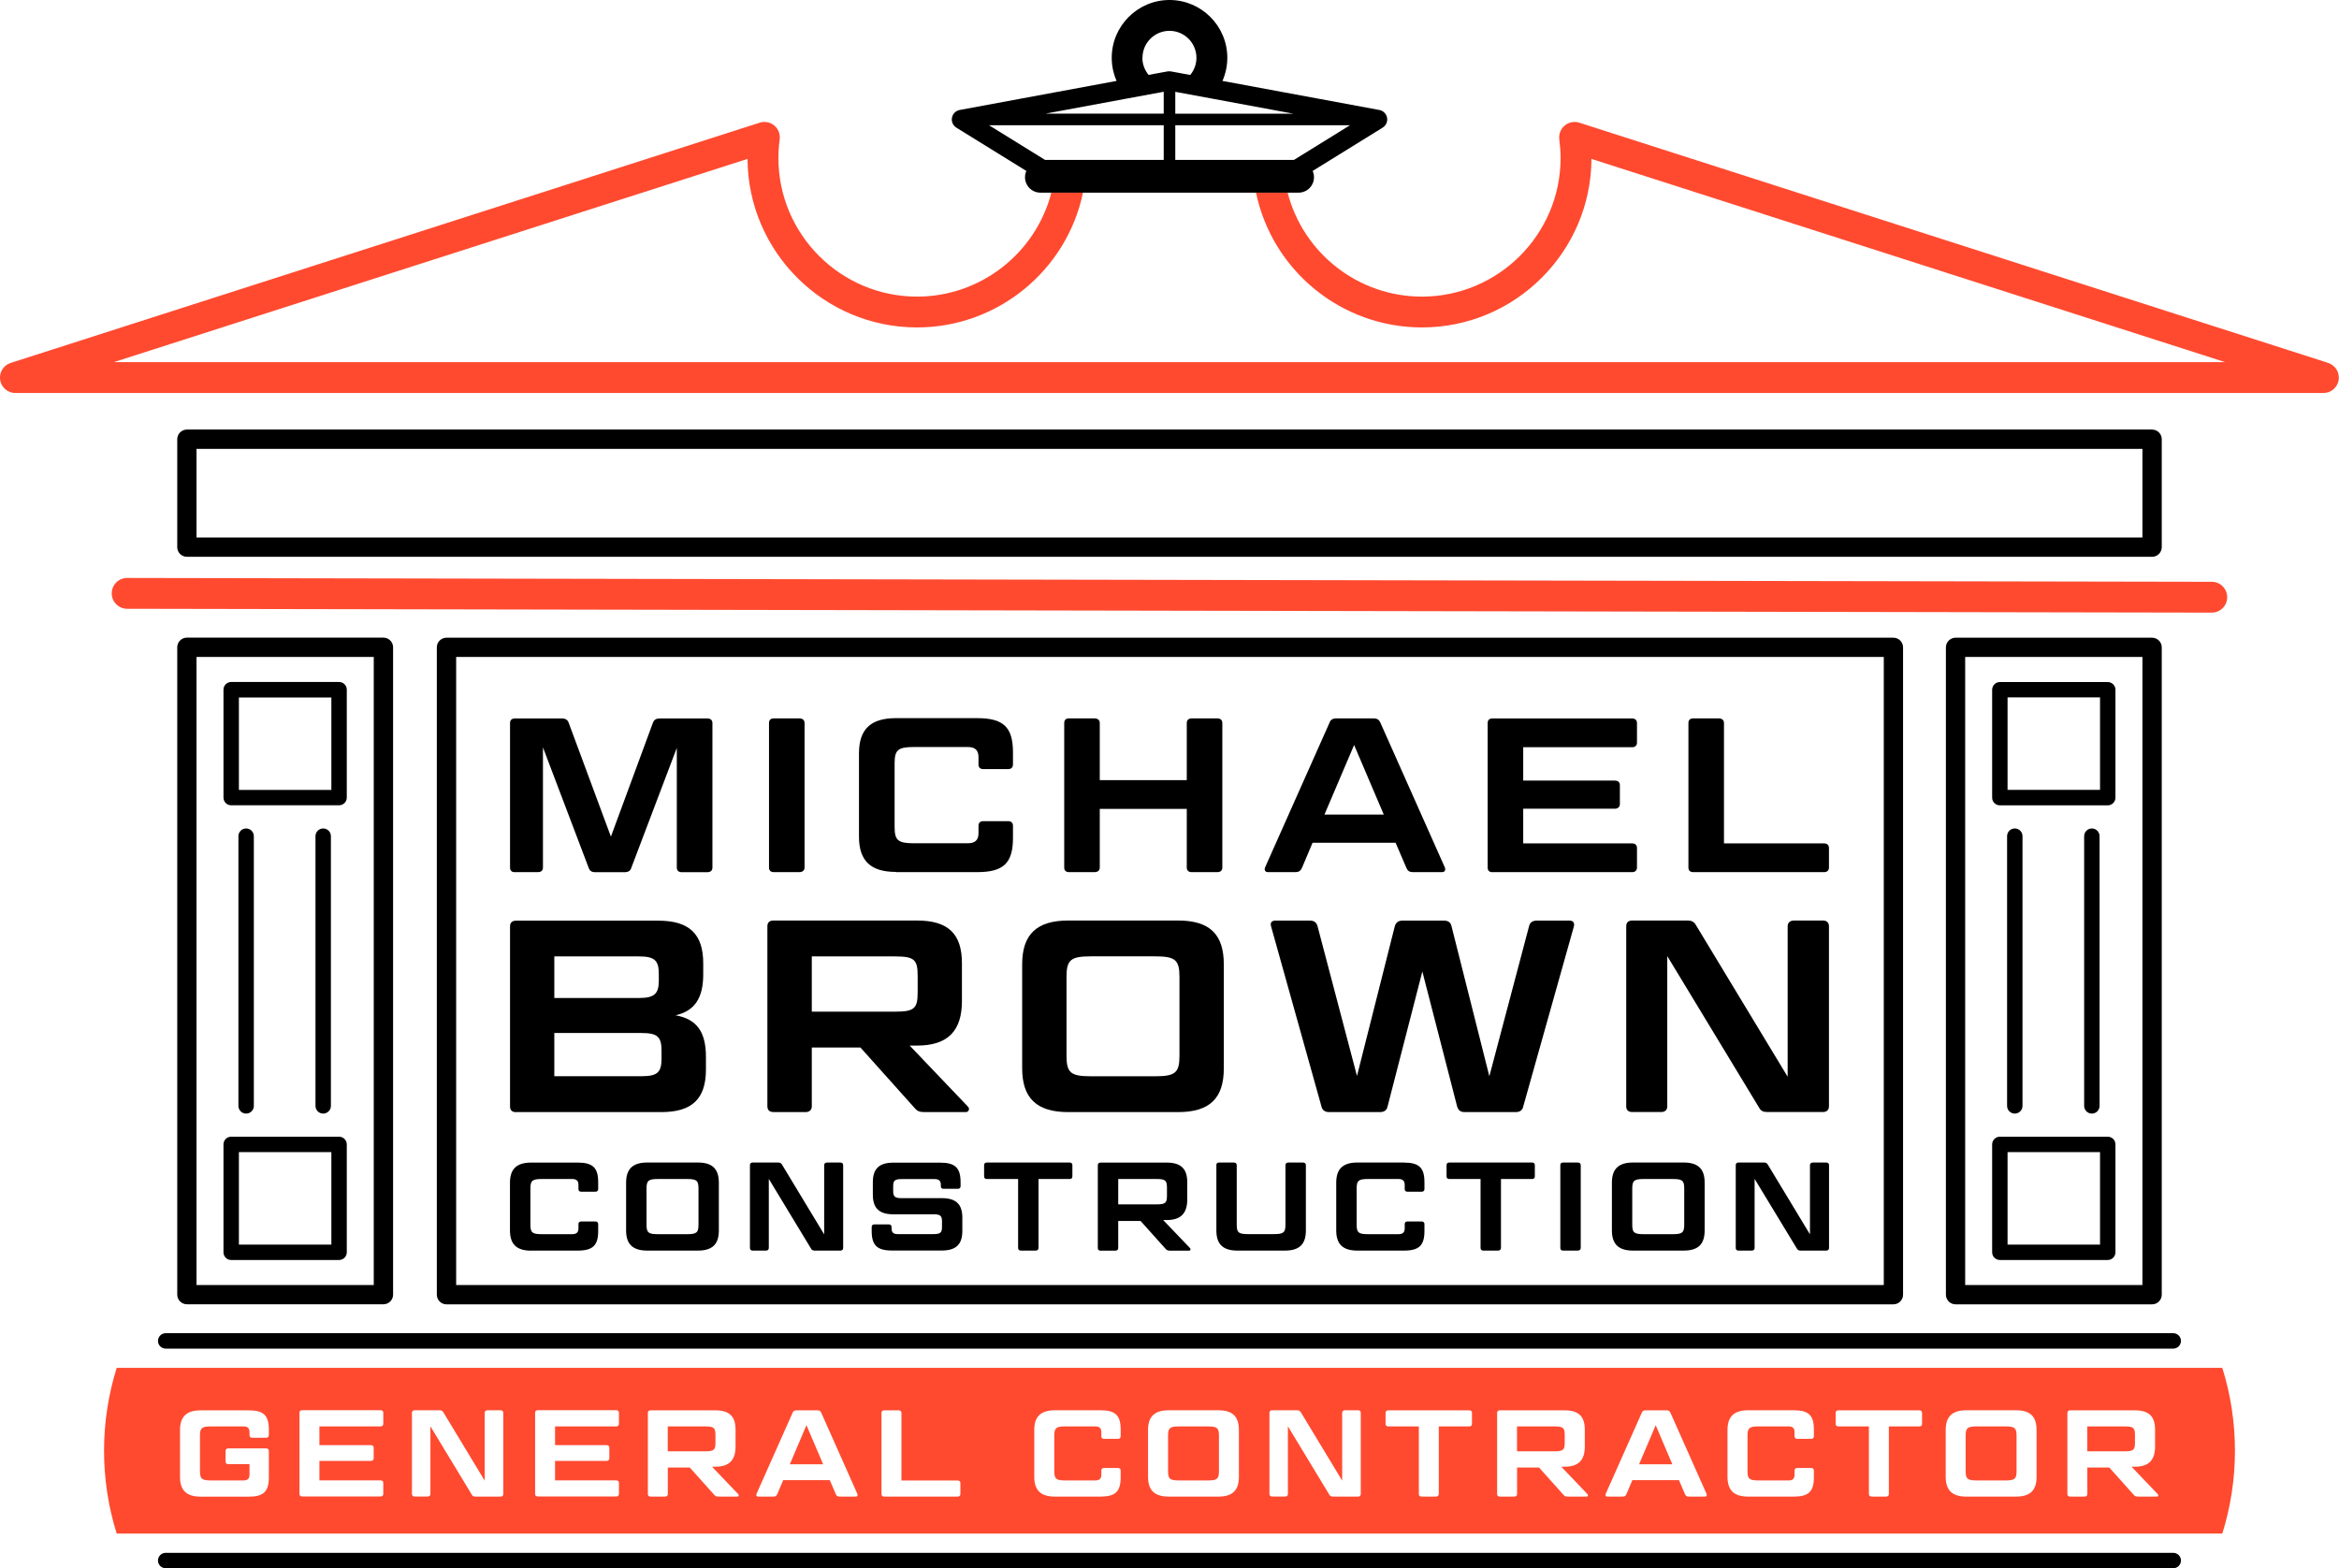 <?xml version="1.0" encoding="UTF-8"?>
<svg id="Layer_2" data-name="Layer 2" xmlns="http://www.w3.org/2000/svg" viewBox="0 0 346.01 232">
  <defs>
    <style>
      .cls-1 {
        fill: #ff4a30;
      }
    </style>
  </defs>
  <g id="MBC_Logo_-_Outline" data-name="MBC Logo - Outline">
    <g>
      <g>
        <path class="cls-1" d="M300.65,202.36H17.26c-2.49,7.97-2.49,16.55,0,24.51h311.49c2.49-7.97,2.49-16.55,0-24.51h-28.1ZM39.77,212.3c0,.26-.15.4-.4.4h-2.06c-.26,0-.4-.15-.4-.4v-.44c0-.57-.27-.84-.88-.84h-4.83c-1.35,0-1.62.24-1.62,1.37v5.25c0,1.13.27,1.37,1.62,1.37h4.83c.6,0,.88-.27.88-.84v-1.57h-3.14c-.27,0-.4-.15-.4-.38v-1.55c0-.25.13-.4.4-.4h5.6c.26,0,.4.15.4.4v3.89c0,2.1-.78,2.85-2.97,2.85h-7.11c-2.08,0-3.06-.91-3.06-2.92v-6.93c0-2.01.99-2.92,3.06-2.92h7.11c2.19,0,2.97.75,2.97,2.85v.82ZM56.7,210.64c0,.24-.15.38-.4.38h-9.05v2.77h7.61c.26,0,.42.13.42.38v1.57c0,.24-.16.38-.42.38h-7.61v2.88h9.05c.26,0,.4.15.4.38v1.62c0,.24-.15.38-.4.38h-11.6c-.27,0-.4-.15-.4-.38v-12c0-.24.13-.38.4-.38h11.6c.26,0,.4.15.4.38v1.62ZM74.45,221.02c0,.24-.15.38-.4.38h-3.7c-.29,0-.44-.07-.57-.31l-6.11-10.09v10.01c0,.24-.15.38-.4.38h-1.93c-.27,0-.4-.15-.4-.38v-12c0-.24.13-.38.4-.38h3.68c.29,0,.44.09.57.31l6.11,10.1v-10.03c0-.24.16-.38.42-.38h1.93c.26,0,.4.15.4.38v12ZM91.56,210.64c0,.24-.15.38-.4.38h-9.05v2.77h7.61c.26,0,.42.13.42.38v1.57c0,.24-.16.38-.42.38h-7.61v2.88h9.05c.26,0,.4.15.4.38v1.62c0,.24-.15.38-.4.38h-11.6c-.27,0-.4-.15-.4-.38v-12c0-.24.13-.38.4-.38h11.6c.26,0,.4.15.4.38v1.62ZM109.05,221.4h-2.75c-.35,0-.49-.07-.67-.29l-3.59-4.01h-3.25v3.92c0,.24-.16.38-.42.38h-2.13c-.27,0-.4-.15-.4-.38v-12c0-.24.13-.38.4-.38h9.58c2.08,0,2.99.89,2.99,2.85v2.52c0,1.97-.91,2.97-2.99,2.97h-.49l3.87,4.05c.16.15.07.38-.13.38ZM126.62,221.4h-2.41c-.33,0-.46-.11-.57-.36l-.89-2.08h-6.89l-.88,2.08c-.11.25-.26.36-.57.36h-2.26c-.24,0-.33-.18-.24-.4l5.34-12c.09-.25.26-.36.57-.36h3.1c.31,0,.46.11.57.36l5.34,12c.09.22,0,.4-.22.4ZM142.07,221.02c0,.24-.15.38-.4.38h-10.87c-.27,0-.4-.15-.4-.38v-12c0-.24.13-.38.4-.38h2.13c.26,0,.42.15.42.38v10h8.32c.26,0,.4.15.4.38v1.62ZM165.78,212.48c0,.24-.15.38-.4.38h-2.06c-.27,0-.4-.15-.4-.38v-.62c0-.57-.27-.84-.89-.84h-4.45c-1.35,0-1.62.24-1.62,1.37v5.25c0,1.13.27,1.37,1.62,1.37h4.45c.62,0,.89-.27.89-.84v-.62c0-.24.13-.38.4-.38h2.06c.26,0,.4.15.4.38v1c0,2.1-.78,2.85-2.97,2.85h-6.75c-2.08,0-3.06-.91-3.06-2.92v-6.93c0-2.01.99-2.92,3.06-2.92h6.75c2.19,0,2.97.75,2.97,2.85v1ZM183.27,218.48c0,2.01-.95,2.92-3.05,2.92h-7.33c-2.08,0-3.06-.91-3.06-2.92v-6.93c0-2.01.99-2.92,3.06-2.92h7.33c2.1,0,3.05.91,3.05,2.92v6.93ZM201.3,221.02c0,.24-.15.38-.4.38h-3.7c-.29,0-.44-.07-.57-.31l-6.11-10.09v10.01c0,.24-.15.38-.4.38h-1.93c-.27,0-.4-.15-.4-.38v-12c0-.24.13-.38.4-.38h3.68c.29,0,.44.09.57.31l6.11,10.1v-10.03c0-.24.16-.38.42-.38h1.93c.26,0,.4.15.4.38v12ZM217.75,210.64c0,.24-.13.38-.4.38h-4.51v10c0,.24-.16.38-.42.38h-2.13c-.26,0-.4-.15-.4-.38v-10h-4.52c-.27,0-.4-.15-.4-.38v-1.62c0-.24.13-.38.4-.38h11.98c.27,0,.4.15.4.38v1.62ZM234.68,221.4h-2.75c-.35,0-.49-.07-.67-.29l-3.59-4.01h-3.25v3.92c0,.24-.16.38-.42.38h-2.13c-.27,0-.4-.15-.4-.38v-12c0-.24.13-.38.4-.38h9.58c2.08,0,2.99.89,2.99,2.85v2.52c0,1.97-.91,2.97-2.99,2.97h-.49l3.87,4.05c.16.15.07.38-.13.38ZM252.24,221.4h-2.41c-.33,0-.46-.11-.57-.36l-.89-2.08h-6.89l-.88,2.08c-.11.25-.26.36-.57.36h-2.26c-.24,0-.33-.18-.24-.4l5.34-12c.09-.25.26-.36.57-.36h3.1c.31,0,.46.11.57.36l5.34,12c.09.22,0,.4-.22.4ZM268.33,212.48c0,.24-.15.38-.4.38h-2.06c-.27,0-.4-.15-.4-.38v-.62c0-.57-.27-.84-.89-.84h-4.45c-1.35,0-1.62.24-1.62,1.37v5.25c0,1.13.27,1.37,1.62,1.37h4.45c.62,0,.89-.27.89-.84v-.62c0-.24.13-.38.4-.38h2.06c.26,0,.4.15.4.38v1c0,2.1-.78,2.85-2.97,2.85h-6.75c-2.08,0-3.06-.91-3.06-2.92v-6.93c0-2.01.99-2.92,3.06-2.92h6.75c2.19,0,2.97.75,2.97,2.85v1ZM284.33,210.64c0,.24-.13.38-.4.38h-4.51v10c0,.24-.16.38-.42.38h-2.13c-.26,0-.4-.15-.4-.38v-10h-4.52c-.27,0-.4-.15-.4-.38v-1.62c0-.24.13-.38.4-.38h11.98c.27,0,.4.15.4.38v1.62ZM301.27,218.48c0,2.01-.95,2.92-3.05,2.92h-7.33c-2.08,0-3.06-.91-3.06-2.92v-6.93c0-2.01.99-2.92,3.06-2.92h7.33c2.1,0,3.05.91,3.05,2.92v6.93ZM319.04,221.4h-2.75c-.35,0-.49-.07-.67-.29l-3.59-4.01h-3.25v3.92c0,.24-.16.38-.42.38h-2.13c-.27,0-.4-.15-.4-.38v-12c0-.24.13-.38.4-.38h9.58c2.08,0,2.99.89,2.99,2.85v2.52c0,1.97-.91,2.97-2.99,2.97h-.49l3.87,4.05c.16.15.07.38-.13.38Z"/>
        <path class="cls-1" d="M315.83,213.43v-1.13c0-1.06-.22-1.28-1.5-1.28h-5.56v3.68h5.56c1.28,0,1.5-.22,1.5-1.28Z"/>
        <path class="cls-1" d="M105.84,213.43v-1.13c0-1.06-.22-1.28-1.5-1.28h-5.56v3.68h5.56c1.28,0,1.5-.22,1.5-1.28Z"/>
        <polygon class="cls-1" points="116.84 216.62 121.77 216.62 119.3 210.84 116.84 216.62"/>
        <path class="cls-1" d="M178.7,211.02h-4.29c-1.35,0-1.62.24-1.62,1.37v5.25c0,1.13.27,1.37,1.62,1.37h4.29c1.35,0,1.62-.24,1.62-1.37v-5.25c0-1.13-.27-1.37-1.62-1.37Z"/>
        <path class="cls-1" d="M231.47,213.43v-1.13c0-1.06-.22-1.28-1.5-1.28h-5.56v3.68h5.56c1.28,0,1.5-.22,1.5-1.28Z"/>
        <polygon class="cls-1" points="242.47 216.62 247.39 216.62 244.93 210.84 242.47 216.62"/>
        <path class="cls-1" d="M296.69,211.02h-4.29c-1.35,0-1.62.24-1.62,1.37v5.25c0,1.13.27,1.37,1.62,1.37h4.29c1.35,0,1.62-.24,1.62-1.37v-5.25c0-1.13-.27-1.37-1.62-1.37Z"/>
        <path class="cls-1" d="M344.42,53.69l-110.79-35.54c-.74-.24-1.56-.08-2.16.42-.6.5-.9,1.28-.8,2.05.12.94.19,1.86.19,2.74,0,11.32-9.21,20.52-20.52,20.52-9.44,0-17.57-6.46-19.86-15.39h-4.68c2.39,11.51,12.61,19.95,24.55,19.95,13.78,0,25-11.17,25.08-24.93l93.73,30.06H16.85l93.73-30.06c.08,13.76,11.3,24.93,25.08,24.93,11.94,0,22.16-8.45,24.55-19.95h-4.68c-2.3,8.93-10.42,15.39-19.86,15.39-11.32,0-20.52-9.21-20.52-20.52,0-.88.06-1.81.19-2.74.1-.77-.2-1.55-.8-2.05-.6-.5-1.41-.66-2.16-.42L1.58,53.69c-1.07.34-1.73,1.41-1.56,2.52.17,1.11,1.13,1.93,2.25,1.93h341.44c1.12,0,2.08-.82,2.25-1.93.17-1.11-.49-2.18-1.56-2.52Z"/>
        <path class="cls-1" d="M327.19,90.63h0c1.26,0,2.28-1.02,2.28-2.28,0-1.26-1.02-2.28-2.28-2.28l-308.38-.57h0c-1.26,0-2.28,1.02-2.28,2.28,0,1.26,1.02,2.28,2.28,2.28l308.38.57Z"/>
      </g>
      <g>
        <path d="M24.51,199.51h296.98c.63,0,1.14-.51,1.14-1.14s-.51-1.14-1.14-1.14H24.51c-.63,0-1.14.51-1.14,1.14s.51,1.14,1.14,1.14Z"/>
        <path d="M321.49,229.72H24.51c-.63,0-1.14.51-1.14,1.14s.51,1.14,1.14,1.14h296.98c.63,0,1.14-.51,1.14-1.14s-.51-1.14-1.14-1.14Z"/>
        <path d="M27.65,192.95h29.07c.79,0,1.43-.64,1.43-1.43v-95.76c0-.79-.64-1.43-1.43-1.43h-29.07c-.79,0-1.43.64-1.43,1.43v95.76c0,.79.64,1.43,1.43,1.43ZM29.07,97.19h26.22v92.91h-26.22v-92.91Z"/>
        <path d="M50.16,100.89h-15.96c-.63,0-1.14.51-1.14,1.14v15.96c0,.63.51,1.14,1.14,1.14h15.96c.63,0,1.14-.51,1.14-1.14v-15.96c0-.63-.51-1.14-1.14-1.14ZM49.02,116.86h-13.68v-13.68h13.68v13.68Z"/>
        <path d="M50.16,168.16h-15.96c-.63,0-1.14.51-1.14,1.14v15.96c0,.63.51,1.14,1.14,1.14h15.96c.63,0,1.14-.51,1.14-1.14v-15.96c0-.63-.51-1.14-1.14-1.14ZM49.02,184.12h-13.68v-13.68h13.68v13.68Z"/>
        <path d="M37.55,163.6v-39.9c0-.63-.51-1.14-1.14-1.14s-1.14.51-1.14,1.14v39.9c0,.63.51,1.14,1.14,1.14s1.14-.51,1.14-1.14Z"/>
        <path d="M48.95,163.6v-39.9c0-.63-.51-1.14-1.14-1.14s-1.14.51-1.14,1.14v39.9c0,.63.51,1.14,1.14,1.14s1.14-.51,1.14-1.14Z"/>
        <path d="M318.36,94.34h-29.07c-.79,0-1.43.64-1.43,1.43v95.76c0,.79.64,1.43,1.43,1.43h29.07c.79,0,1.43-.64,1.43-1.43v-95.76c0-.79-.64-1.43-1.43-1.43ZM316.93,190.1h-26.22v-92.91h26.22v92.91Z"/>
        <path d="M295.84,119.14h15.96c.63,0,1.14-.51,1.14-1.14v-15.96c0-.63-.51-1.14-1.14-1.14h-15.96c-.63,0-1.14.51-1.14,1.14v15.96c0,.63.51,1.14,1.14,1.14ZM296.98,103.17h13.68v13.68h-13.68v-13.68Z"/>
        <path d="M295.84,186.4h15.96c.63,0,1.14-.51,1.14-1.14v-15.96c0-.63-.51-1.14-1.14-1.14h-15.96c-.63,0-1.14.51-1.14,1.14v15.96c0,.63.51,1.14,1.14,1.14ZM296.98,170.44h13.68v13.68h-13.68v-13.68Z"/>
        <path d="M296.91,123.7v39.9c0,.63.51,1.14,1.14,1.14s1.14-.51,1.14-1.14v-39.9c0-.63-.51-1.14-1.14-1.14s-1.14.51-1.14,1.14Z"/>
        <path d="M308.31,123.7v39.9c0,.63.51,1.14,1.14,1.14s1.14-.51,1.14-1.14v-39.9c0-.63-.51-1.14-1.14-1.14s-1.14.51-1.14,1.14Z"/>
        <path d="M66.05,94.34c-.79,0-1.43.64-1.43,1.43v95.76c0,.79.64,1.43,1.43,1.43h214.04c.79,0,1.43-.64,1.43-1.43v-95.76c0-.79-.64-1.43-1.43-1.43H66.05ZM278.67,190.1H67.48v-92.91h211.19v92.91Z"/>
        <path d="M78.57,185.01h6.89c2.23,0,3.03-.76,3.03-2.9v-1.02c0-.24-.15-.39-.41-.39h-2.1c-.28,0-.41.15-.41.39v.63c0,.58-.28.86-.91.86h-4.54c-1.38,0-1.66-.24-1.66-1.4v-5.36c0-1.15.28-1.4,1.66-1.4h4.54c.63,0,.91.28.91.86v.63c0,.24.13.39.41.39h2.1c.26,0,.41-.15.41-.39v-1.02c0-2.14-.8-2.9-3.03-2.9h-6.89c-2.12,0-3.13.93-3.13,2.98v7.07c0,2.05,1.01,2.98,3.13,2.98Z"/>
        <path d="M95.75,171.98c-2.12,0-3.13.93-3.13,2.98v7.07c0,2.05,1.01,2.98,3.13,2.98h7.48c2.14,0,3.11-.93,3.11-2.98v-7.07c0-2.05-.97-2.98-3.11-2.98h-7.48ZM103.33,181.18c0,1.15-.28,1.4-1.66,1.4h-4.37c-1.38,0-1.66-.24-1.66-1.4v-5.36c0-1.15.28-1.4,1.66-1.4h4.37c1.38,0,1.66.24,1.66,1.4v5.36Z"/>
        <path d="M111.35,185.01h1.97c.26,0,.41-.15.41-.39v-10.22l6.23,10.29c.13.24.28.32.58.32h3.78c.26,0,.41-.15.41-.39v-12.25c0-.24-.15-.39-.41-.39h-1.97c-.26,0-.43.15-.43.39v10.24l-6.23-10.31c-.13-.22-.28-.32-.58-.32h-3.76c-.28,0-.41.15-.41.39v12.25c0,.24.13.39.41.39Z"/>
        <path d="M139.32,177.25h-5.96c-.99,0-1.23-.24-1.23-1.04v-.76c0-.78.24-1.02,1.23-1.02h4.91c.65,0,.91.28.91.86v.19c0,.26.13.39.41.39h2.1c.26,0,.41-.13.41-.39v-.58c0-2.14-.8-2.9-3.03-2.9h-6.92c-2.1,0-3.03.91-3.03,2.9v1.84c0,1.99.93,2.9,3.03,2.9h5.97c.99,0,1.23.24,1.23,1.02v.89c0,.78-.24,1.02-1.23,1.02h-5.36c-.63,0-.87-.28-.87-.86v-.19c0-.26-.17-.39-.43-.39h-2.1c-.26,0-.41.13-.41.39v.58c0,2.14.8,2.9,3.03,2.9h7.33c2.12,0,3.05-.91,3.05-2.9v-1.95c0-2.01-.93-2.9-3.05-2.9Z"/>
        <path d="M158.22,171.98h-12.23c-.28,0-.41.15-.41.39v1.66c0,.24.13.39.41.39h4.62v10.2c0,.24.15.39.41.39h2.18c.26,0,.43-.15.43-.39v-10.2h4.6c.28,0,.41-.15.41-.39v-1.66c0-.24-.13-.39-.41-.39Z"/>
        <path d="M172.08,180.49h.5c2.12,0,3.05-1.02,3.05-3.03v-2.57c0-1.99-.93-2.9-3.05-2.9h-9.77c-.28,0-.41.15-.41.39v12.25c0,.24.13.39.41.39h2.18c.26,0,.43-.15.43-.39v-4h3.31l3.67,4.09c.19.22.34.3.69.3h2.81c.21,0,.3-.24.13-.39l-3.95-4.13ZM165.42,178.18v-3.76h5.68c1.3,0,1.53.22,1.53,1.3v1.15c0,1.08-.22,1.3-1.53,1.3h-5.68Z"/>
        <path d="M179.94,172.37v9.66c0,2.05.99,2.98,3.13,2.98h7c2.14,0,3.11-.93,3.11-2.98v-9.66c0-.24-.17-.39-.43-.39h-2.18c-.26,0-.41.15-.41.39v8.8c0,1.15-.28,1.4-1.68,1.4h-3.87c-1.4,0-1.66-.24-1.66-1.4v-8.8c0-.24-.15-.39-.43-.39h-2.18c-.28,0-.41.15-.41.39Z"/>
        <path d="M207.69,171.98h-6.89c-2.12,0-3.13.93-3.13,2.98v7.07c0,2.05,1,2.98,3.13,2.98h6.89c2.23,0,3.03-.76,3.03-2.9v-1.02c0-.24-.15-.39-.41-.39h-2.1c-.28,0-.41.15-.41.39v.63c0,.58-.28.86-.91.86h-4.54c-1.38,0-1.66-.24-1.66-1.4v-5.36c0-1.15.28-1.4,1.66-1.4h4.54c.63,0,.91.28.91.86v.63c0,.24.13.39.41.39h2.1c.26,0,.41-.15.41-.39v-1.02c0-2.14-.8-2.9-3.03-2.9Z"/>
        <path d="M226.63,171.98h-12.23c-.28,0-.41.15-.41.39v1.66c0,.24.13.39.41.39h4.62v10.2c0,.24.15.39.41.39h2.18c.26,0,.43-.15.43-.39v-10.2h4.6c.28,0,.41-.15.41-.39v-1.66c0-.24-.13-.39-.41-.39Z"/>
        <path d="M233.41,171.98h-2.18c-.28,0-.41.15-.41.39v12.25c0,.24.13.39.41.39h2.18c.26,0,.43-.15.43-.39v-12.25c0-.24-.17-.39-.43-.39Z"/>
        <path d="M249.06,171.98h-7.48c-2.12,0-3.13.93-3.13,2.98v7.07c0,2.05,1.01,2.98,3.13,2.98h7.48c2.14,0,3.11-.93,3.11-2.98v-7.07c0-2.05-.97-2.98-3.11-2.98ZM249.15,181.18c0,1.15-.28,1.4-1.66,1.4h-4.37c-1.38,0-1.66-.24-1.66-1.4v-5.36c0-1.15.28-1.4,1.66-1.4h4.37c1.38,0,1.66.24,1.66,1.4v5.36Z"/>
        <path d="M270.15,171.98h-1.97c-.26,0-.43.15-.43.39v10.24l-6.23-10.31c-.13-.22-.28-.32-.58-.32h-3.76c-.28,0-.41.15-.41.39v12.25c0,.24.13.39.41.39h1.97c.26,0,.41-.15.41-.39v-10.22l6.24,10.29c.13.24.28.32.58.32h3.78c.26,0,.41-.15.41-.39v-12.25c0-.24-.15-.39-.41-.39Z"/>
        <path d="M76.34,164.52h21.49c4.57,0,6.6-1.98,6.6-6.31v-1.86c0-3.68-1.34-5.59-4.49-6.15,2.83-.65,4.09-2.55,4.09-6.07v-1.62c0-4.33-2.06-6.31-6.64-6.31h-21.05c-.61,0-.89.32-.89.85v26.63c0,.53.28.85.89.85ZM82,141.49h12.51c2.31,0,2.95.57,2.95,2.59v.97c0,1.98-.65,2.59-2.95,2.59h-12.51v-6.15ZM82,152.82h12.91c2.35,0,2.95.57,2.95,2.59v1.21c0,2.02-.61,2.59-2.95,2.59h-12.91v-6.4Z"/>
        <path d="M114.42,164.52h4.74c.57,0,.93-.32.93-.85v-8.7h7.2l7.97,8.9c.4.49.73.65,1.5.65h6.11c.45,0,.65-.53.28-.85l-8.58-8.99h1.09c4.61,0,6.64-2.23,6.64-6.6v-5.59c0-4.33-2.02-6.31-6.64-6.31h-21.25c-.61,0-.89.32-.89.85v26.63c0,.53.28.85.89.85ZM120.09,141.49h12.34c2.83,0,3.32.49,3.32,2.83v2.51c0,2.35-.49,2.83-3.32,2.83h-12.34v-8.18Z"/>
        <path d="M158.01,164.52h16.27c4.65,0,6.76-2.02,6.76-6.48v-15.38c0-4.45-2.1-6.48-6.76-6.48h-16.27c-4.61,0-6.8,2.02-6.8,6.48v15.38c0,4.45,2.19,6.48,6.8,6.48ZM157.77,144.52c0-2.51.61-3.04,3.6-3.04h9.51c2.99,0,3.6.53,3.6,3.04v11.66c0,2.51-.61,3.04-3.6,3.04h-9.51c-2.99,0-3.6-.53-3.6-3.04v-11.66Z"/>
        <path d="M207.5,136.19c-.65,0-1.01.28-1.17.85l-5.59,22.14-5.83-22.14c-.16-.57-.49-.85-1.13-.85h-5.1c-.57,0-.81.32-.65.85l7.45,26.63c.12.57.53.85,1.13.85h7.53c.65,0,1.01-.28,1.13-.85l5.14-19.95,5.14,19.95c.16.57.49.85,1.13.85h7.53c.65,0,1.01-.28,1.13-.85l7.49-26.63c.12-.53-.12-.85-.65-.85h-4.82c-.65,0-1.05.28-1.17.85l-5.87,22.18-5.59-22.18c-.12-.57-.49-.85-1.13-.85h-6.11Z"/>
        <path d="M240.57,137.03v26.63c0,.53.28.85.89.85h4.29c.57,0,.89-.32.89-.85v-22.22l13.56,22.38c.28.53.61.69,1.25.69h8.22c.57,0,.89-.32.89-.85v-26.63c0-.53-.32-.85-.89-.85h-4.29c-.57,0-.93.32-.93.85v22.26l-13.56-22.42c-.28-.49-.61-.69-1.25-.69h-8.18c-.61,0-.89.32-.89.85Z"/>
        <path d="M76.16,129.02h3.44c.46,0,.72-.26.72-.68v-17.77l6.76,17.81c.16.45.42.65,1.01.65h4.29c.55,0,.88-.19,1.01-.65l6.73-17.74v17.71c0,.42.26.68.72.68h3.8c.49,0,.75-.26.75-.68v-21.38c0-.42-.26-.68-.75-.68h-7.05c-.55,0-.85.2-1.01.65l-6.21,16.83-6.24-16.83c-.16-.45-.46-.65-1.01-.65h-6.95c-.49,0-.72.26-.72.68v21.38c0,.42.23.68.72.68Z"/>
        <path d="M114.47,129.02h3.8c.45,0,.75-.26.75-.68v-21.38c0-.42-.29-.68-.75-.68h-3.8c-.49,0-.71.26-.71.68v21.38c0,.42.23.68.71.68Z"/>
        <path d="M132.53,129.02h12.02c3.9,0,5.3-1.33,5.3-5.07v-1.79c0-.42-.26-.68-.71-.68h-3.67c-.49,0-.72.26-.72.68v1.1c0,1.01-.49,1.49-1.59,1.49h-7.93c-2.4,0-2.89-.42-2.89-2.44v-9.36c0-2.02.49-2.44,2.89-2.44h7.93c1.1,0,1.59.49,1.59,1.49v1.1c0,.42.23.68.72.68h3.67c.45,0,.71-.26.71-.68v-1.79c0-3.74-1.4-5.07-5.3-5.07h-12.02c-3.7,0-5.46,1.62-5.46,5.2v12.35c0,3.57,1.75,5.2,5.46,5.2Z"/>
        <path d="M158.14,129.02h3.8c.46,0,.75-.26.75-.68v-8.68h12.87v8.68c0,.42.26.68.71.68h3.83c.46,0,.72-.26.72-.68v-21.38c0-.42-.26-.68-.72-.68h-3.83c-.45,0-.71.26-.71.68v8.45h-12.87v-8.45c0-.42-.29-.68-.75-.68h-3.8c-.49,0-.71.26-.71.68v21.38c0,.42.23.68.71.68Z"/>
        <path d="M187.57,129.02h4.03c.55,0,.81-.19,1.01-.65l1.56-3.7h12.28l1.59,3.7c.19.45.42.65,1.01.65h4.29c.39,0,.55-.33.39-.71l-9.52-21.38c-.2-.45-.46-.65-1.01-.65h-5.52c-.55,0-.85.2-1.01.65l-9.52,21.38c-.16.39,0,.71.42.71ZM200.31,110.2l4.39,10.3h-8.77l4.39-10.3Z"/>
        <path d="M220.78,129.02h20.67c.45,0,.71-.26.71-.68v-2.89c0-.42-.26-.68-.71-.68h-16.12v-5.13h13.55c.45,0,.75-.26.75-.68v-2.8c0-.45-.29-.68-.75-.68h-13.55v-4.94h16.12c.45,0,.71-.26.71-.68v-2.89c0-.42-.26-.68-.71-.68h-20.67c-.49,0-.71.26-.71.68v21.38c0,.42.23.68.71.68Z"/>
        <path d="M250.48,129.02h19.37c.45,0,.71-.26.71-.68v-2.89c0-.42-.26-.68-.71-.68h-14.82v-17.81c0-.42-.29-.68-.75-.68h-3.8c-.49,0-.71.26-.71.68v21.38c0,.42.23.68.71.68Z"/>
        <path d="M27.65,82.37h290.71c.79,0,1.43-.64,1.43-1.43v-15.96c0-.79-.64-1.43-1.43-1.43H27.65c-.79,0-1.43.64-1.43,1.43v15.96c0,.79.64,1.43,1.43,1.43ZM29.07,66.41h287.86v13.11H29.07v-13.11Z"/>
        <path d="M141.47,18.88l10.36,6.41c-.13.28-.2.6-.2.93,0,1.26,1.02,2.28,2.28,2.28h38.19c1.26,0,2.28-1.02,2.28-2.28,0-.33-.07-.64-.2-.93l10.36-6.41c.5-.31.76-.9.65-1.47-.11-.58-.56-1.03-1.14-1.14l-23.21-4.3c.46-1.05.72-2.2.72-3.42,0-4.71-3.84-8.55-8.55-8.55s-8.55,3.84-8.55,8.55c0,1.22.26,2.37.72,3.42l-23.21,4.3c-.58.11-1.03.56-1.14,1.14-.11.58.15,1.16.65,1.47ZM174.43,16.82h-.57v-3.24l.57.11,4.66.86,12.25,2.27h-16.91ZM172.15,18.53v5.13h-17.55l-8.29-5.13h25.84ZM191.41,23.66h-17.55v-5.13h25.84l-8.29,5.13ZM171.58,13.68l.57-.11v3.24h-17.48l12.25-2.27,4.66-.86ZM169.01,8.55c0-2.2,1.79-3.99,3.99-3.99s3.99,1.79,3.99,3.99c0,.96-.34,1.85-.92,2.54l-2.82-.52c-.1-.02-.19-.02-.29-.02-.03,0-.07,0-.1,0-.04,0-.09,0-.13.01l-2.82.52c-.57-.69-.92-1.58-.92-2.54Z"/>
      </g>
    </g>
  </g>
</svg>